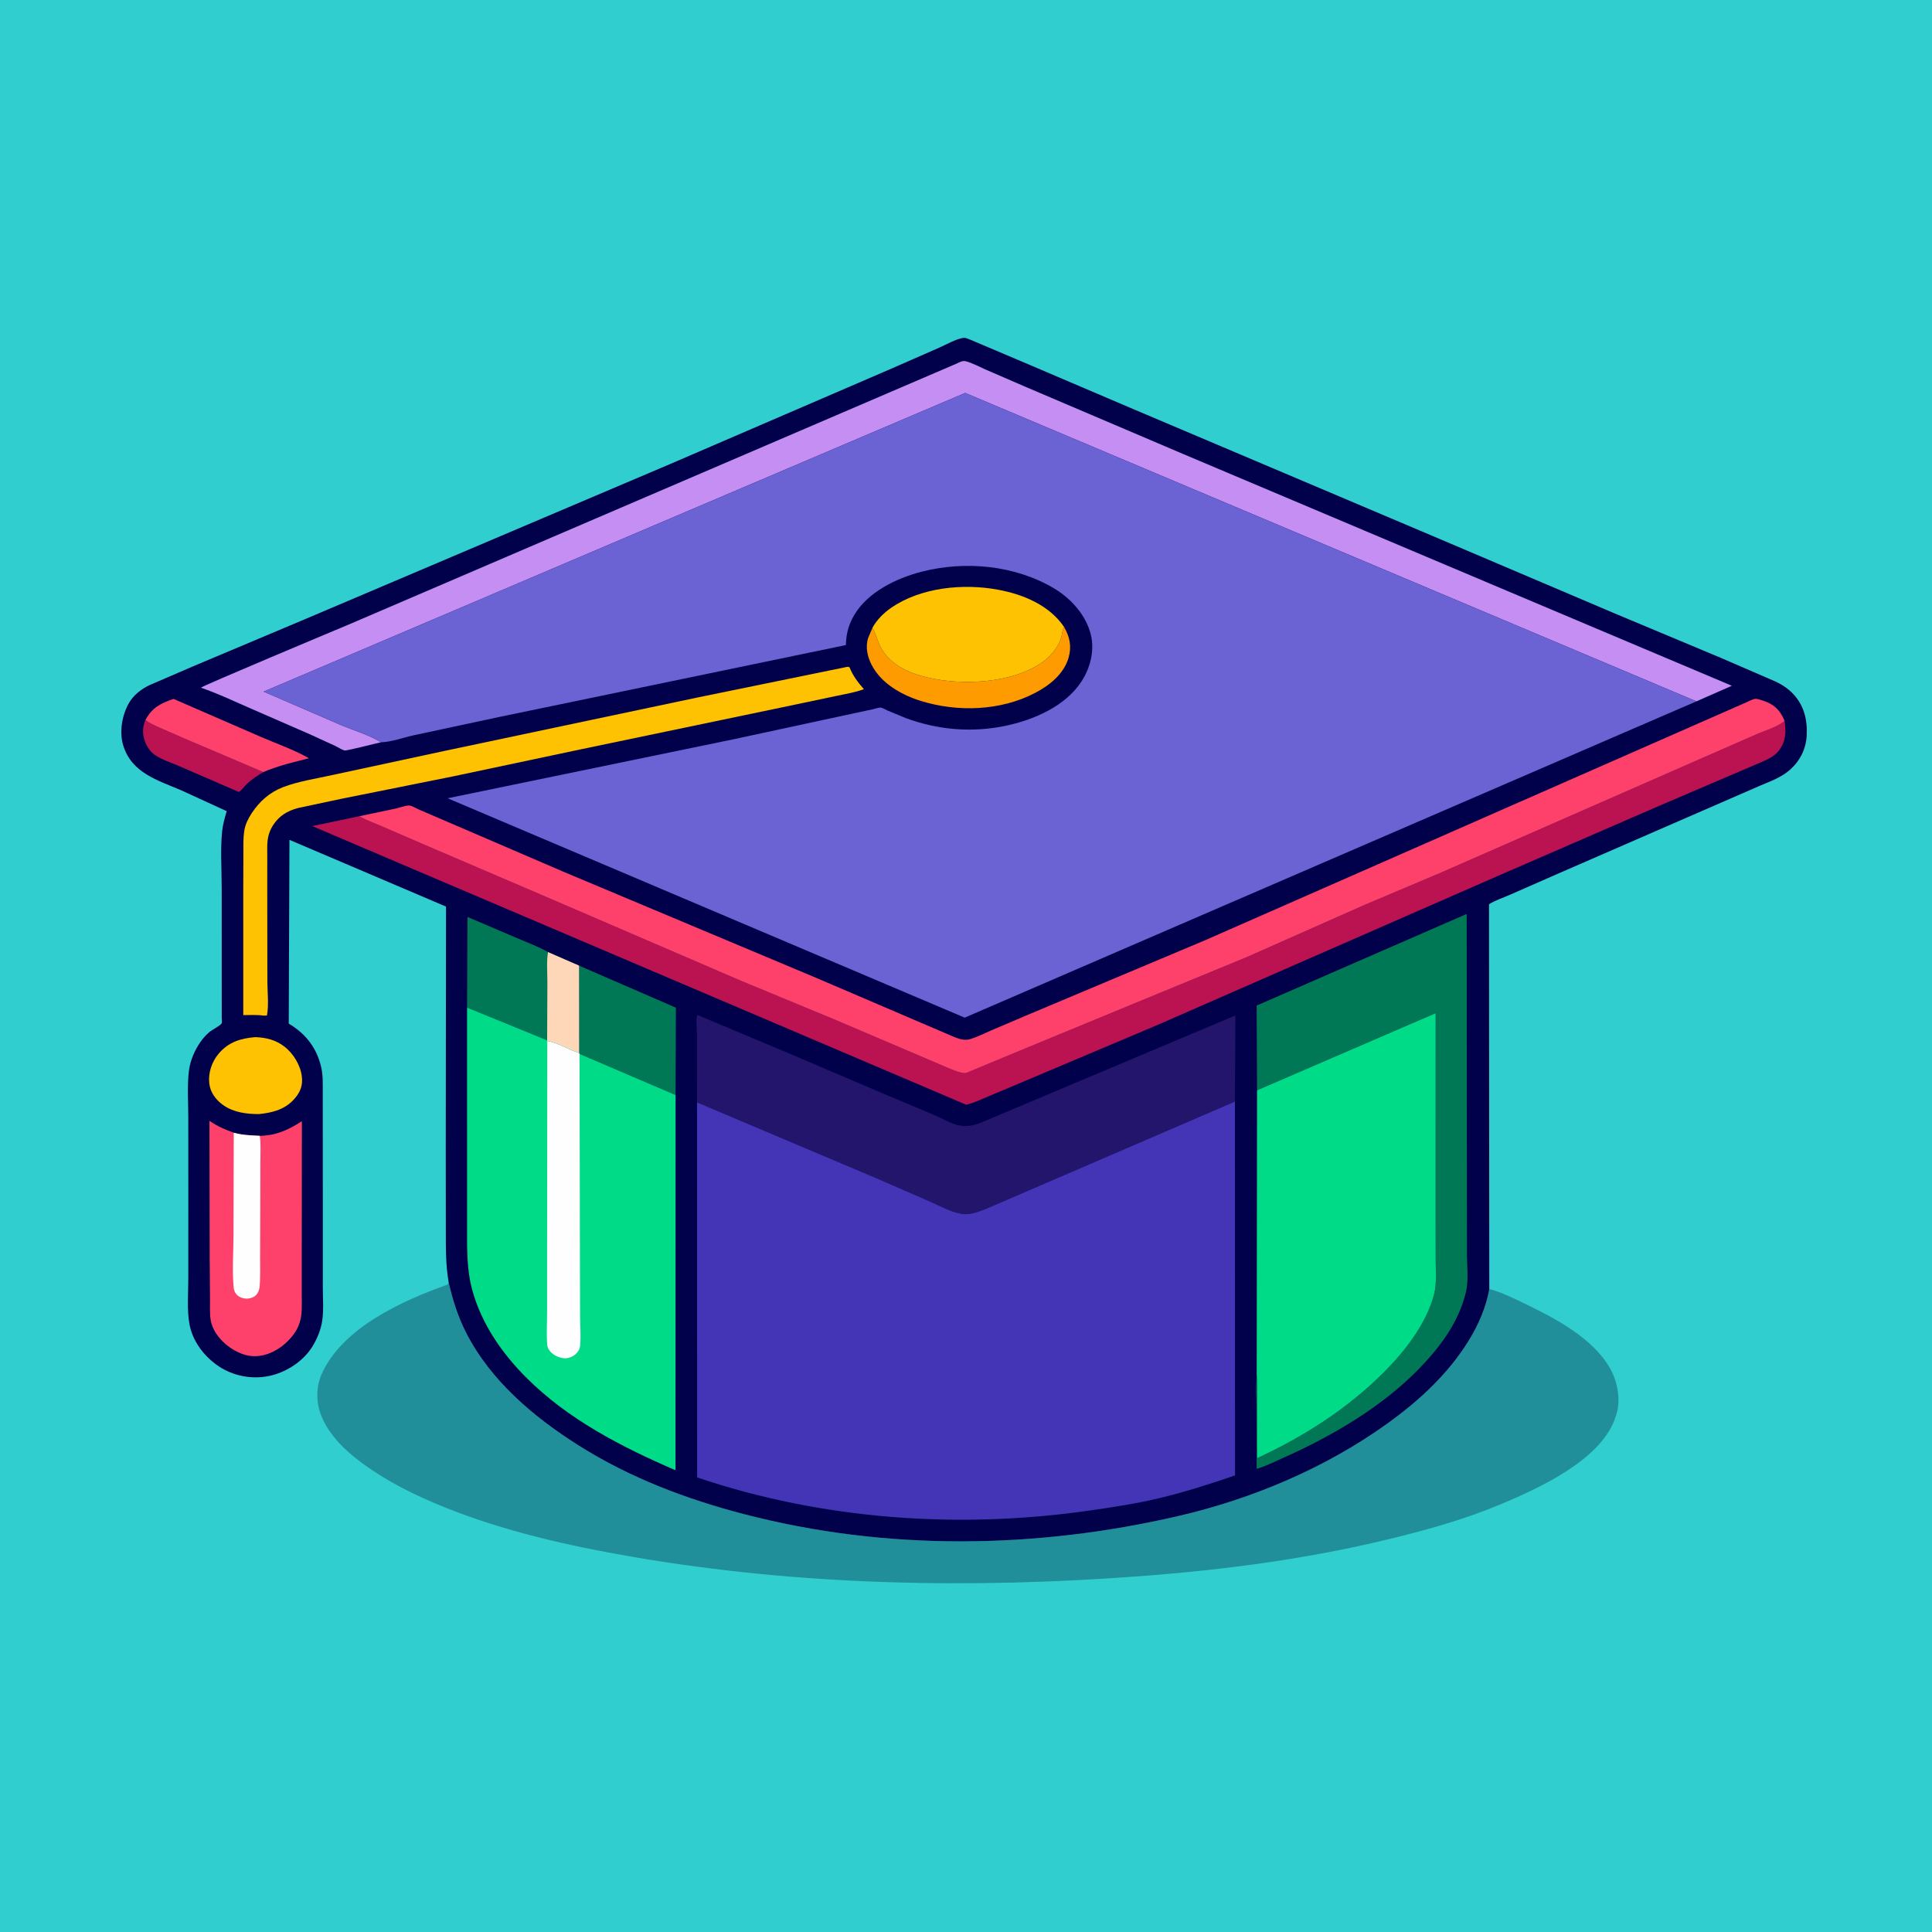 <svg version="1.1" xmlns="http://www.w3.org/2000/svg" style="display: block;" viewBox="0 0 2048 2048" width="1024" height="1024">
<path transform="translate(0,0)" fill="rgb(49,206,207)" d="M -0 -0 L 2048 0 L 2048 2048 L -0 2048 L -0 -0 z"/>
<path transform="translate(0,0)" fill="rgb(32,143,154)" d="M 475.601 1359.33 C 479.83 1377.81 485.176 1395.03 493.755 1412.03 C 519.748 1463.53 565.993 1502.42 614.012 1532.64 C 668.031 1566.63 727.409 1589.14 789 1605.14 C 939.418 1644.23 1097.47 1642.07 1248.42 1607.22 C 1326.98 1589.09 1404.95 1556.28 1470.54 1509.1 C 1504.11 1484.97 1534.72 1456.88 1556.67 1421.5 C 1567.07 1404.74 1575.28 1386.01 1578.71 1366.5 L 1579.77 1366.69 C 1591.86 1369.96 1604.7 1376.32 1615.94 1381.74 C 1648.29 1397.31 1688.69 1418.38 1706.91 1450.81 C 1714.56 1464.4 1718.22 1483.64 1713.58 1498.81 L 1713.03 1500.5 L 1711.4 1505.37 C 1694.66 1548.59 1631.71 1577.33 1591.71 1594.22 C 1554.1 1610.09 1514.51 1621.22 1474.94 1630.92 C 1387.91 1652.26 1299.33 1663.94 1210.07 1670.71 C 1030.48 1684.33 847.904 1680.93 670.164 1650.27 C 602.755 1638.64 534.443 1623.24 470.837 1597.59 C 440.289 1585.27 410.601 1570.64 384 1551.06 C 366.037 1537.85 349.051 1521.69 340.541 1500.62 C 334.728 1486.22 334.92 1469.63 341.449 1455.5 C 363.921 1406.88 426.847 1378.71 474.5 1361.66 L 475.601 1359.33 z"/>
<path transform="translate(0,0)" fill="rgb(0,1,74)" d="M 475.601 1359.33 C 472.041 1339.17 472.715 1319.05 472.586 1298.66 L 472.516 1216.93 L 472.791 961.014 L 306.834 890.278 L 306.067 1085.1 L 307.29 1085.83 C 324.71 1096.45 335.871 1111.35 340.483 1131.27 C 342.474 1139.86 342.117 1148.84 342.127 1157.61 L 342.157 1189.85 L 342.2 1296.1 L 342.189 1363.63 C 342.186 1375.24 343.185 1387.85 341.685 1399.3 C 340.406 1409.08 335.991 1419.82 330.665 1428.14 C 320.819 1443.53 302.854 1455.02 285.027 1458.63 C 266.852 1462.31 247.621 1458.72 232.115 1448.48 C 216.593 1438.23 204.124 1421.97 200.798 1403.46 C 198.096 1388.42 199.592 1371.15 199.587 1355.81 L 199.62 1268.19 L 199.573 1183.28 C 199.524 1167.47 198.324 1150.48 200.304 1134.83 C 201.654 1124.16 206.554 1112.81 212.785 1104.09 C 215.524 1100.26 218.734 1096.67 222.389 1093.69 C 225.005 1091.56 233.886 1087.06 235.054 1084.67 C 235.465 1083.82 235.052 1080.11 235.051 1078.99 L 235.042 1058.96 L 235.011 941.483 C 235.01 921.76 233.504 900.664 235.478 881.093 C 236.197 873.955 238.341 866.745 240.316 859.867 L 192.263 837.82 C 167.255 827.082 139.754 819.528 130.724 790.518 C 126.311 776.342 129.141 759.431 135.986 746.5 C 140.819 737.369 149.301 730.675 158.5 726.247 L 204.817 706.276 L 322.121 656.867 L 709.775 492.159 L 945.308 390.607 L 996.15 368.296 C 1003.6 365.004 1013.54 359.219 1021.39 358.13 C 1023.5 357.839 1026.55 359.3 1028.47 360.037 L 1094.87 388.227 L 1201.06 433.551 L 1524.54 570.653 L 1711 649.989 L 1824.17 697.362 L 1882.33 722.541 C 1889.14 725.773 1895.54 729.993 1900.74 735.5 C 1912.41 747.843 1915.96 762.871 1915.2 779.371 C 1914.54 793.542 1908.4 806.087 1897.87 815.622 C 1888.68 823.954 1877.16 828.014 1865.92 832.762 L 1833.97 846.688 L 1650.9 926.403 L 1601.27 948.212 C 1593.92 951.444 1585.17 954.299 1578.42 958.521 L 1578.71 1366.5 C 1575.28 1386.01 1567.07 1404.74 1556.67 1421.5 C 1534.72 1456.88 1504.11 1484.97 1470.54 1509.1 C 1404.95 1556.28 1326.98 1589.09 1248.42 1607.22 C 1097.47 1642.07 939.418 1644.23 789 1605.14 C 727.409 1589.14 668.031 1566.63 614.012 1532.64 C 565.993 1502.42 519.748 1463.53 493.755 1412.03 C 485.176 1395.03 479.83 1377.81 475.601 1359.33 z"/>
<path transform="translate(0,0)" fill="rgb(187,19,81)" d="M 154.208 763.178 C 158.342 766.767 163.765 768.854 168.691 771.158 L 196 783.104 L 278.979 818.431 C 272.828 822.229 266.714 826.155 261.5 831.211 C 258.732 833.895 256.393 837.332 253.264 839.558 L 189.735 811.982 C 181.534 808.407 171.591 805.404 164.237 800.31 C 159.479 797.013 156.017 791.938 153.946 786.595 C 150.856 778.62 150.813 771.049 154.208 763.178 z"/>
<path transform="translate(0,0)" fill="rgb(253,65,106)" d="M 154.208 763.178 C 161.272 749.983 170.212 745.587 183.935 740.848 L 276.168 780.975 C 292.807 788.193 311.866 794.748 327.516 803.817 C 310.416 808.043 295.313 811.639 278.979 818.431 L 196 783.104 L 168.691 771.158 C 163.765 768.854 158.342 766.767 154.208 763.178 z"/>
<path transform="translate(0,0)" fill="rgb(254,155,0)" d="M 1127.98 664.601 C 1134.02 675.188 1136.18 685.33 1132.75 697.174 C 1127.79 714.304 1112.85 726.319 1097.66 734.322 C 1060.93 753.671 1015.08 755.171 975.846 742.922 C 955.723 736.639 934.455 724.663 924.296 705.411 C 919.557 696.433 917.136 686.119 920.274 676.232 L 924.797 665.629 C 929.503 673.664 930.637 682.557 936.12 690.517 C 948.682 708.759 970.823 716.191 991.771 719.932 C 1026.8 726.187 1074.84 723.292 1105 701.951 C 1114.72 695.069 1123.74 684.058 1125.76 672.057 C 1126.11 670.022 1126.42 668.316 1127.21 666.394 L 1127.98 664.601 z"/>
<path transform="translate(0,0)" fill="rgb(254,194,2)" d="M 270.461 1099.4 C 281.831 1099.82 291.755 1102.11 301.047 1109.09 C 310.893 1116.5 318.683 1129.19 320.015 1141.57 C 320.957 1150.33 318.674 1156.79 313.136 1163.6 C 303.173 1175.86 289.334 1179.53 274.381 1180.99 C 261.177 1180.97 247.5 1179.21 236.455 1171.35 C 228.818 1165.92 222.914 1158.02 221.84 1148.51 C 220.563 1137.19 224.515 1125.54 231.813 1116.9 C 242.175 1104.63 254.911 1100.73 270.461 1099.4 z"/>
<path transform="translate(0,0)" fill="rgb(0,120,85)" d="M 613.827 1023.62 L 716.466 1068.18 L 716.148 1160.74 L 614.338 1117.13 L 613.927 1116.3 L 613.827 1023.62 z"/>
<path transform="translate(0,0)" fill="rgb(0,120,85)" d="M 495.123 1068.05 L 495.547 972.013 L 549.009 994.832 C 559.487 999.339 571.063 1003.53 580.915 1009.26 L 613.827 1023.62 L 613.927 1116.3 C 602.617 1112.66 591.862 1105.7 580.168 1103.42 L 579.989 1102.72 L 495.123 1068.05 z"/>
<path transform="translate(0,0)" fill="rgb(254,215,185)" d="M 580.915 1009.26 L 613.827 1023.62 L 613.927 1116.3 C 602.617 1112.66 591.862 1105.7 580.168 1103.42 L 579.989 1102.72 L 580.257 1041.48 C 580.263 1031.08 579.221 1019.42 580.915 1009.26 z"/>
<path transform="translate(0,0)" fill="rgb(254,194,2)" d="M 924.797 665.629 C 929.229 657.167 936.781 649.75 944.593 644.345 C 976.127 622.531 1021.29 618.268 1058.06 625.128 C 1084.84 630.124 1112.22 641.445 1127.98 664.601 L 1127.21 666.394 C 1126.42 668.316 1126.11 670.022 1125.76 672.057 C 1123.74 684.058 1114.72 695.069 1105 701.951 C 1074.84 723.292 1026.8 726.187 991.771 719.932 C 970.823 716.191 948.682 708.759 936.12 690.517 C 930.637 682.557 929.503 673.664 924.797 665.629 z"/>
<path transform="translate(0,0)" fill="rgb(253,65,106)" d="M 275.305 1204.03 C 292.833 1203.71 305.487 1197.85 320.015 1188.52 L 319.875 1331.76 L 319.866 1372.42 C 319.857 1380.96 320.458 1390.33 318.579 1398.71 C 316.493 1408 311.361 1415.37 304.721 1421.96 C 295.553 1431.06 282.618 1437.81 269.43 1437.63 C 257.16 1437.46 244.371 1430.38 235.893 1421.81 C 229.974 1415.82 225.132 1408.57 223.5 1400.2 C 222.133 1393.19 222.719 1385.13 222.628 1377.97 L 222.298 1335.66 L 222.048 1188.12 C 230.235 1193.8 238.438 1197.45 247.822 1200.72 C 256.78 1203.35 266.045 1203.52 275.305 1204.03 z"/>
<path transform="translate(0,0)" fill="rgb(254,254,254)" d="M 247.822 1200.72 C 256.78 1203.35 266.045 1203.52 275.305 1204.03 L 275.712 1206.54 C 276.574 1214.55 276 1223.2 275.999 1231.28 L 275.897 1279.25 L 275.718 1333.39 C 275.677 1343.64 276.189 1354.3 275.127 1364.5 C 274.835 1367.3 273.662 1370.38 271.751 1372.5 C 269.468 1375.03 265.724 1376.43 262.372 1376.58 C 258.408 1376.75 253.829 1375.44 251.053 1372.5 C 249.03 1370.36 247.997 1367.77 247.713 1364.86 C 246.007 1347.32 247.454 1328.28 247.511 1310.6 L 247.822 1200.72 z"/>
<path transform="translate(0,0)" fill="rgb(254,194,2)" d="M 896.546 707.199 C 899.169 706.687 897.851 706.679 900.5 707.245 C 903.895 716.085 909.552 723.495 915.75 730.539 C 906.558 734.032 896.031 735.658 886.432 737.751 L 827.484 750.136 L 615.796 794.29 L 479.948 823.06 L 360.73 846.996 L 315.896 856.545 C 310.449 857.984 305.212 860.108 300.527 863.269 C 293.32 868.131 287.351 876.24 284.94 884.589 C 282.783 892.058 283.34 899.955 283.327 907.641 L 283.307 939.535 L 283.437 1040.55 C 283.465 1051.62 285.113 1065.82 282.953 1076.5 L 279.5 1076.6 C 272.502 1075.57 264.961 1076.06 257.876 1076.05 L 257.862 943.623 L 257.988 906.326 C 258.026 897.683 257.622 888.896 259.004 880.342 C 260.069 873.751 263.188 867.541 266.836 862 C 275.032 849.548 285.8 839.94 299.764 834.523 C 316.253 828.126 335.641 825.323 353 821.422 L 471 796.039 L 737.998 739.66 L 896.546 707.199 z"/>
<path transform="translate(0,0)" fill="rgb(0,120,85)" d="M 1332.54 1155.74 L 1332.11 1065.94 L 1554.75 968.842 L 1554.98 1260.65 L 1555.05 1329.59 C 1555.09 1341.99 1556.87 1357.66 1553.97 1369.71 C 1546.13 1402.18 1526.28 1428.31 1503.32 1451.84 C 1464.16 1491.94 1411.18 1522.69 1360.3 1545.36 C 1351.21 1549.41 1341.68 1554.27 1332.12 1557.03 L 1331.91 1491.59 C 1331.9 1480.59 1331.05 1468.8 1332.17 1457.91 C 1333.37 1467.04 1332.66 1477.04 1332.72 1486.27 L 1332.72 1545.72 C 1382.4 1522.55 1427.91 1493.71 1466.84 1454.85 C 1489.09 1432.64 1511.94 1403.4 1520.1 1372.41 C 1523.15 1360.85 1521.9 1347.74 1521.9 1335.85 L 1521.83 1279.03 L 1521.88 1073.95 L 1332.54 1155.74 z"/>
<path transform="translate(0,0)" fill="rgb(187,19,81)" d="M 1891.78 764.208 C 1893.5 775.819 1893.14 785.669 1885.77 795.526 C 1882.1 800.415 1876.44 803.682 1870.99 806.207 L 1758.74 854.233 L 1590.13 927.5 L 1228 1086.06 L 1086.85 1145.71 L 1047.31 1162.36 C 1039.9 1165.46 1032.08 1169.26 1024.24 1171.06 L 331.081 875.715 L 380.822 865.247 L 383.533 866.756 C 390.097 870.183 397.211 872.669 403.998 875.645 L 447.486 894.451 L 572.5 948.015 L 786 1039.96 L 884.698 1080.8 L 999.948 1129.95 C 1004.73 1131.94 1019.78 1139.06 1024.44 1137.34 L 1088.31 1110.81 L 1198.15 1065.5 L 1321.88 1014.52 L 1446 959.512 L 1528.92 924.449 L 1782.28 813.306 L 1861.7 778.516 C 1870.46 774.638 1884.85 770.504 1891.78 764.208 z"/>
<path transform="translate(0,0)" fill="rgb(35,20,108)" d="M 738.884 1168.57 L 738.828 1096.64 C 738.832 1091.37 737.343 1080.41 739.274 1075.87 L 832.805 1115.13 L 935.22 1158.77 L 990.649 1182.11 C 998.446 1185.48 1006.81 1190.44 1014.96 1192.61 C 1023.22 1194.81 1031.33 1193.37 1039.17 1190.34 L 1309.52 1076.42 L 1309.11 1167.69 L 1046.02 1281.1 C 1037.5 1284.39 1028.05 1288.41 1018.76 1286.67 C 1007.49 1284.57 995.982 1278.14 985.504 1273.57 L 929.022 1248.97 L 738.884 1168.57 z"/>
<path transform="translate(0,0)" fill="rgb(253,65,106)" d="M 380.822 865.247 L 419.292 857.141 C 423.124 856.298 430.249 853.677 433.914 853.879 C 436.563 854.024 441.268 856.929 443.838 858.065 L 467.755 868.325 L 596.11 923.587 L 867.737 1037.65 L 1012.66 1099.75 C 1017.92 1101.76 1023.04 1103.12 1028.6 1101.46 C 1035.83 1099.3 1042.88 1095.69 1049.8 1092.68 L 1087.33 1076.68 L 1277.66 996.614 L 1851.5 744.362 C 1853.89 743.312 1857.77 741.205 1860.31 740.828 C 1863.19 740.401 1870.24 743.159 1872.97 744.272 C 1882.64 748.211 1887.83 754.854 1891.78 764.208 C 1884.85 770.504 1870.46 774.638 1861.7 778.516 L 1782.28 813.306 L 1528.92 924.449 L 1446 959.512 L 1321.88 1014.52 L 1198.15 1065.5 L 1088.31 1110.81 L 1024.44 1137.34 C 1019.78 1139.06 1004.73 1131.94 999.948 1129.95 L 884.698 1080.8 L 786 1039.96 L 572.5 948.015 L 447.486 894.451 L 403.998 875.645 C 397.211 872.669 390.097 870.183 383.533 866.756 L 380.822 865.247 z"/>
<path transform="translate(0,0)" fill="rgb(196,142,242)" d="M 403.959 786.829 C 398.709 787.918 367.565 796.008 365.399 795.529 C 362.447 794.876 358.122 791.994 355.276 790.653 L 328.541 778.403 L 262.72 749.698 C 246.309 742.557 229.934 734.715 212.971 729 C 214.005 727.171 353.202 668.943 370.26 661.779 L 1013.64 385.606 C 1016.86 384.203 1020.19 382.014 1023.71 382.924 C 1030.79 384.757 1038.6 389.031 1045.36 391.986 L 1088.56 410.682 L 1253.58 480.998 L 1596.62 625.93 L 1835.86 726.951 L 1798.28 743.459 L 1023.14 416.542 L 279.474 733.15 L 362.084 768.879 C 375.092 774.298 390.365 778.816 402.401 785.922 L 403.959 786.829 z"/>
<path transform="translate(0,0)" fill="rgb(0,219,136)" d="M 1332.54 1155.74 L 1521.88 1073.95 L 1521.83 1279.03 L 1521.9 1335.85 C 1521.9 1347.74 1523.15 1360.85 1520.1 1372.41 C 1511.94 1403.4 1489.09 1432.64 1466.84 1454.85 C 1427.91 1493.71 1382.4 1522.55 1332.72 1545.72 L 1332.72 1486.27 C 1332.66 1477.04 1333.37 1467.04 1332.17 1457.91 L 1332.54 1155.74 z"/>
<path transform="translate(0,0)" fill="rgb(0,219,136)" d="M 495.123 1068.05 L 579.989 1102.72 L 580.168 1103.42 C 591.862 1105.7 602.617 1112.66 613.927 1116.3 L 614.338 1117.13 L 716.148 1160.74 L 716.045 1558.53 C 658.68 1533.69 602.003 1504.65 557.432 1459.88 C 532.077 1434.41 510.916 1403.78 501.03 1368.96 C 494.493 1345.94 495.157 1323.38 495.142 1299.71 L 495.136 1237.8 L 495.123 1068.05 z"/>
<path transform="translate(0,0)" fill="rgb(254,254,254)" d="M 580.168 1103.42 C 591.862 1105.7 602.617 1112.66 613.927 1116.3 L 614.338 1117.13 L 614.734 1328.28 L 614.912 1395.92 C 614.94 1406.09 616.067 1417.46 614.811 1427.5 C 614.499 1429.99 613.186 1432.11 611.583 1434 C 608.629 1437.47 604.05 1439.61 599.5 1439.82 C 594.644 1440.04 587.875 1437.35 584.5 1433.85 C 582.014 1431.27 580.419 1429.16 580.102 1425.58 C 579.117 1414.47 579.942 1402.33 579.934 1391.12 L 579.947 1321.48 L 580.168 1103.42 z"/>
<path transform="translate(0,0)" fill="rgb(67,53,181)" d="M 738.884 1168.57 L 929.022 1248.97 L 985.504 1273.57 C 995.982 1278.14 1007.49 1284.57 1018.76 1286.67 C 1028.05 1288.41 1037.5 1284.39 1046.02 1281.1 L 1309.11 1167.69 L 1309.2 1564 C 1282.41 1573.21 1256.02 1581.64 1228.4 1588.22 C 1204.13 1594.01 1179.18 1597.78 1154.5 1601.31 C 1015.95 1621.15 871.925 1610.96 739 1566.15 L 738.884 1168.57 z"/>
<path transform="translate(0,0)" fill="rgb(107,98,212)" d="M 403.959 786.829 L 402.401 785.922 C 390.365 778.816 375.092 774.298 362.084 768.879 L 279.474 733.15 L 1023.14 416.542 L 1798.28 743.459 L 1022.62 1078.75 L 474.492 846.192 L 778.781 783.413 L 897 757.91 L 924.5 751.993 C 926.751 751.525 931.685 749.855 933.832 750.095 C 935.559 750.289 939.134 752.44 940.853 753.195 L 960.375 761.273 C 994.359 773.756 1030.03 776.801 1065.5 769.472 C 1095.47 763.278 1129.57 748.708 1146.68 721.962 C 1155.81 707.702 1160.36 689.796 1156.4 673.056 C 1151.54 652.512 1135.43 634.52 1117.69 623.912 C 1076.25 599.132 1023.25 594.105 976.933 606.047 C 950.238 612.929 919.996 627.483 905.51 651.983 C 899.57 662.028 896.854 672.181 896.679 683.797 L 529 760.061 L 438.062 779.554 C 427.633 781.803 414.341 786.694 403.959 786.829 z"/>
</svg>